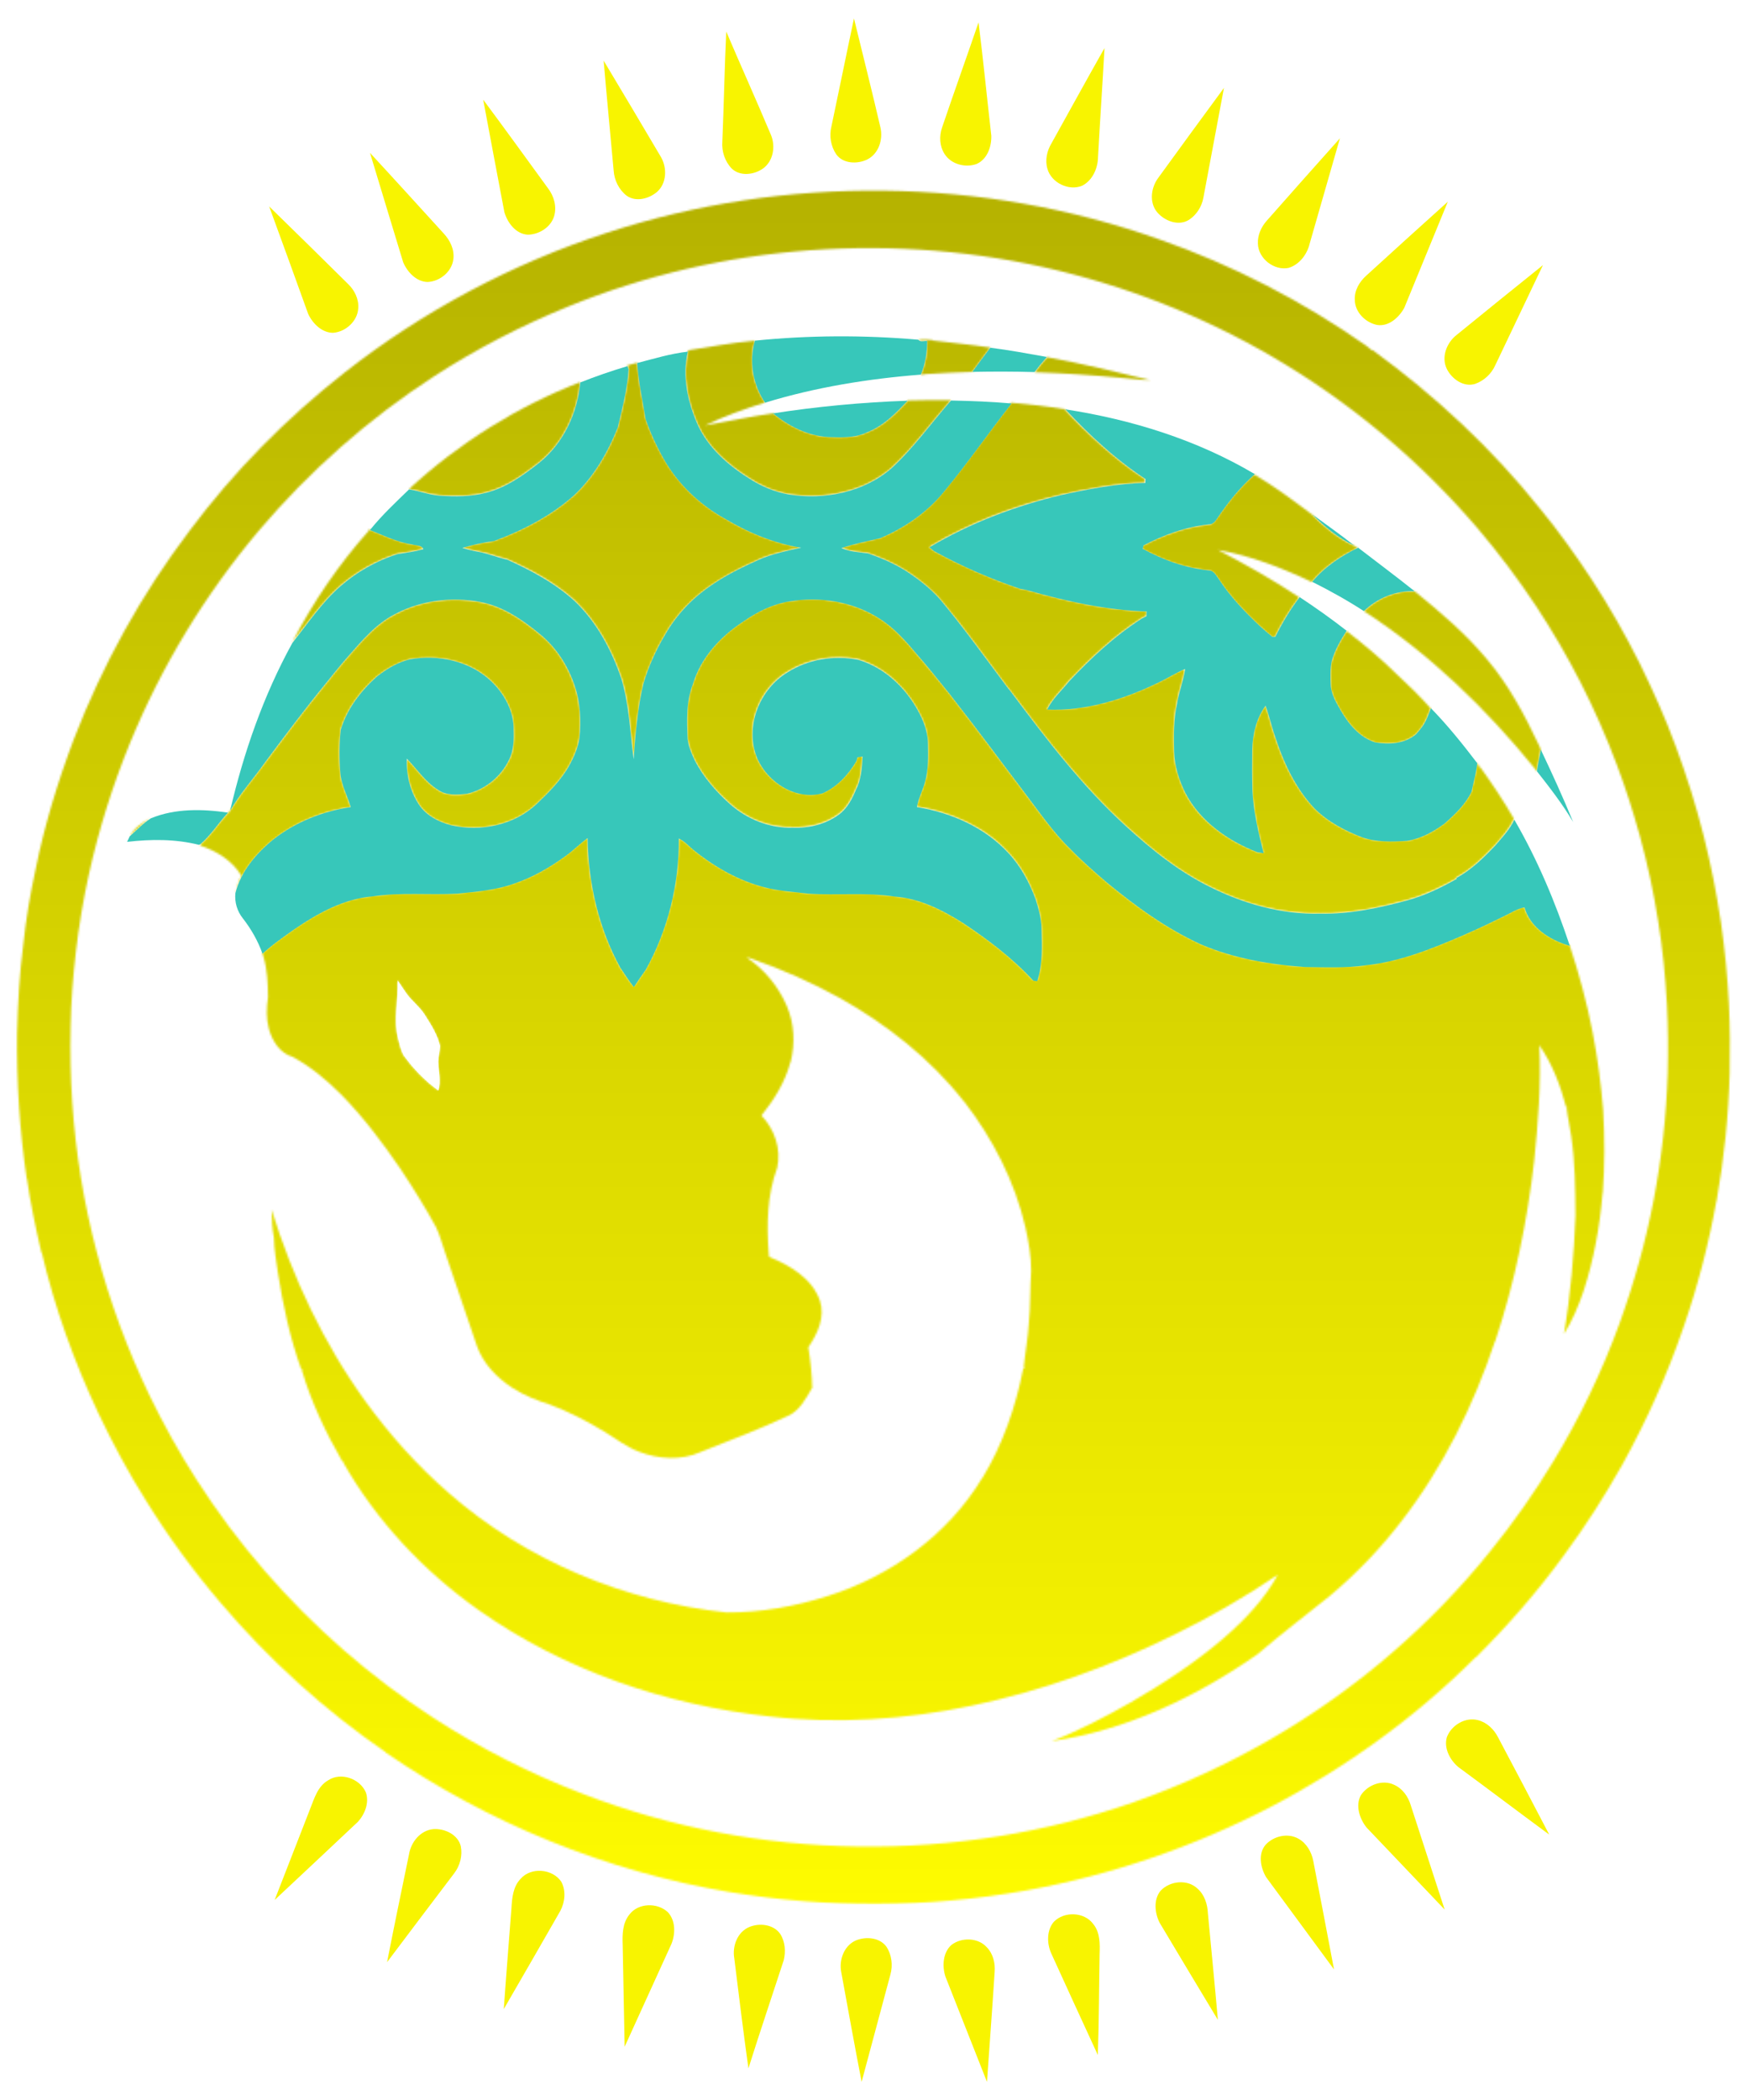 <?xml version="1.0" encoding="utf-8"?>
<!-- Generator: Adobe Illustrator 20.0.0, SVG Export Plug-In . SVG Version: 6.00 Build 0)  -->
<svg version="1.1" id="Layer_1" xmlns="http://www.w3.org/2000/svg" xmlns:xlink="http://www.w3.org/1999/xlink" x="0px" y="0px"
	 viewBox="0 0 890 1070.3" style="enable-background:new 0 0 890 1070.3;" xml:space="preserve">
<style type="text/css">
	.st0{filter:url(#Adobe_OpacityMaskFilter);}
	.st1{mask:url(#SVGID_1_);fill:url(#SVGID_2_);}
	.st2{fill:#F8F400;}
	.st3{fill:#37C7BA;}
	.st4{fill:#FFFFFF;}
</style>
<defs>
	<filter id="Adobe_OpacityMaskFilter" filterUnits="userSpaceOnUse" x="-23.5" y="95.5" width="956" height="874.9">
		
			<feColorMatrix  type="matrix" values="-1 0 0 0 1  0 -1 0 0 1  0 0 -1 0 1  0 0 0 1 0" color-interpolation-filters="sRGB" result="source"/>
	</filter>
</defs>
<mask maskUnits="userSpaceOnUse" x="-23.5" y="95.5" width="956" height="874.9" id="SVGID_1_">
	<g class="st0">
		<g>
			<path d="M472.6,173.8c0,5.9-1,11.7-3.2,17.1c0.4,0,1.2,0,1.6,0l0-0.2c8.2-0.5,16.5-1,24.7-1.2c3-4.1,6.1-8.1,9.1-12.3l0-0.1
				c-9.8-1.5-19.7-2.4-29.5-3.6l0.2-0.2c-2.5-0.3-5-0.5-7.4,0C469.4,174.5,471.1,173.6,472.6,173.8z"/>
			<path d="M355.6,216.2c5.2,11.7,15.2,20.4,25.9,27.2c6.2,4.2,13.2,7.1,20.6,8.4c18.2,2.9,38.2-1.1,52.4-13.4
				c11.3-10.4,20.2-23,30.3-34.5c-7.4-0.1-14.7,0-22.1,0.2c-6,6.4-12.3,12.9-20.7,16.1c-6.2,3-13.2,2.6-19.9,2.4
				c-10.3-0.7-19.8-5.5-27.7-11.9l-0.8,0c-11.5,1.6-22.8,4.1-34.2,6.1c9.8-4.8,20.2-8.4,30.6-11.7c-6.2-9.2-8.3-20.8-5.2-31.5
				l-1,0.1c-11.1,1-22.1,3.1-33.1,4.8l0,0.5C347.7,191.6,350.5,204.7,355.6,216.2z"/>
			<path d="M292.9,252c-11.8,10.7-26.2,18-41,23.5c-5.5,0.8-10.9,1.9-16.1,3.5c2.6,0.9,5.3,1.5,8.1,2c5,0.9,9.8,2.8,14.7,4
				c12.3,5.4,24.4,12,34.4,21.1c11.3,10.9,18.9,25.1,23.9,39.8c3.9,13.3,4.4,27.2,6.2,40.8c0.9-12.8,2-25.7,4.9-38.2
				c2.7-8.9,6.5-17.5,11.3-25.5c2.8-4.9,6.2-9.4,10-13.5c10.2-10.9,23.6-18.1,37.1-24.2c7-3.2,14.6-4.7,22.1-6.4
				c-13.8-2.2-26.8-7.6-38.7-14.7c-13-7.2-24.1-17.8-31.5-30.8c-3.6-6.4-6.8-13.1-9.1-20.1c-1.6-9.5-3.7-18.9-4.3-28.5
				c-1.7,0.5-3.4,1-5.1,1.4l0,0.1c0.1,0.4,0.4,1.2,0.6,1.6c-0.6,10.1-3.1,19.9-5.5,29.6C309.9,230.3,302.9,242.5,292.9,252z"/>
			<path d="M586.4,193.7c-17.5-4.2-35-8.5-52.7-11.7c-2.2,2.5-4.4,5-6.3,7.7c14.6,0.5,29.2,1.4,43.7,2.8
				C576.1,192.8,581.2,193.8,586.4,193.7z"/>
			<path d="M582.3,279.8c10.4,5.8,21.8,9.8,33.7,11c2.7,0.1,3.9,2.9,5.3,4.8c5.8,8.8,13,16.3,20.6,23.5c2.1,1.9,4.2,3.7,6.4,5.5
				c0.4,0,1.2,0,1.6,0c3.5-7.1,7.6-13.9,12.4-20.2c-13.3-8.9-27.3-16.7-41.5-24.2c16.7,3,32.6,9.1,47.9,16.4
				c6.3-7.6,14.6-13.1,23.4-17.4c-0.7-0.4-1.3-0.8-2-1.2c-8.1-3.8-15-9.5-21.3-15.8c-9.6-7.2-19.2-14.4-29.6-20.5
				c-7.4,6.6-13.7,14.4-19.2,22.6c-1,1.5-2.2,3-4.1,3c-11.7,1.2-23,5.3-33.4,10.7C582.6,278.5,582.4,279.3,582.3,279.8z"/>
			<path d="M173.5,298.5c8.5-7.3,18.4-12.9,29-16.3c4.4-0.7,8.9-1.3,13.2-2.5c-0.7-2.4-3.9-1.9-5.8-2.5c-7.5-1.1-14.4-4.6-21.4-7.3
				l-1-0.3l0.7,0.6c-15.5,17.3-28.7,36.7-39.4,57.4C156.8,317.6,164,307,173.5,298.5z"/>
			<path d="M247.9,250.9c10.1-2.6,18.8-8.8,26.9-15.2c12.4-9.9,19.6-25.3,21-41c-32.2,12.5-61.9,31.1-87.3,54.5
				c5.2,0.8,10.2,2.8,15.5,3.2C232,252.9,240.1,253,247.9,250.9z"/>
			<path d="M448.4,274.1c-6.6,1.6-13.3,2.8-19.6,5c4.3,1.9,9,2.1,13.5,2.7c6.9,2.4,13.7,5.3,19.9,9.3c7,4.6,13.7,10,18.9,16.6
				c11.1,13.4,21.2,27.6,31.6,41.5c0.7,1,1.5,2,2.3,2.9c18.1,24.2,36.5,48.4,58.9,68.8c13,11.9,26.9,23.2,42.8,30.9
				c17.3,8.8,36.7,14.1,56.2,13.6c15.2,0.3,30.2-2.9,44.8-6.9c8.7-2.5,16.8-6.4,24.7-10.8l-0.1-0.5c7.6-4.1,13.8-10.2,19.7-16.4
				c3.6-4.2,7.6-8.4,9.7-13.6c-5.2-9-11-17.7-17.1-26.2l-0.2,0.5c0-1.1-1.1-1.9-1.5-2.8c-0.6,4.9-1.9,9.7-2.9,14.5
				c-3.1,6.5-8.4,11.5-13.7,16.2l-0.4,0.3c-5.6,4.2-12,7.6-19,8.6c-7.5,0.5-15.3,0.7-22.6-1.8c-8.9-3.4-17.6-8-24.4-14.8
				c-9.7-10.3-15.8-23.5-20.1-36.8c-1.8-5.1-2.9-10.4-4.8-15.5c-4.7,6.5-6.7,14.5-6.8,22.4c-0.1,7-0.1,13.9,0.1,20.9
				c0.5,10.8,3,21.4,5.7,31.9c-0.8-0.1-2.4-0.4-3.1-0.5c-15.1-5.8-29.3-15.7-36.8-30.3c-3.1-6.6-5.4-13.7-5.7-21
				c-0.2-8.2-0.3-16.4,1.5-24.4c0.9-6,3.3-11.7,4.1-17.7c-4.7,1.9-8.8,4.7-13.4,6.8c-17.7,8.6-37.1,14.7-56.9,13.9
				c2.8-5.5,7.4-9.6,11.2-14.4c11.2-11.8,23.2-23,36.9-31.9c0.6-0.3,1.9-1,2.5-1.3c0-0.8,0.1-1.6,0.1-2.4
				c-20.5-0.6-40.7-5.1-60.3-10.7c-1.4-0.3-2.9-0.6-4.3-0.9c-15.1-5.1-29.8-11.6-43.8-19.2c-0.6-0.5-1.7-1.4-2.3-1.9
				c20.9-12.5,43.9-21.2,67.5-26.7c13.9-3,28-5.8,42.2-6c0-0.5,0.1-1.5,0.1-2c-15.1-10-28.5-22.3-40.8-35.5
				c-9.1-1.5-18.2-2.5-27.3-3.3c-11.6,14.8-22.3,30.3-34.3,44.8C472.6,260.8,461,268.8,448.4,274.1z"/>
			<path d="M686.3,321.5c-3.1,4.9-6.1,9.9-7.6,15.6c-0.8,3.9-0.7,8-0.5,11.9c0.2,5,2.9,9.3,5.3,13.5c4,6.8,9.5,13.4,17.3,15.9
				c7.2,1.2,15.2,0.8,21-4.2c1.1-1.2,2.2-2.5,3.1-3.8c2-2.8,3.2-6.2,4.4-9.4c-5.4-6.1-11.2-11.8-17.2-17.3
				C704,335.7,695.3,328.4,686.3,321.5z"/>
			<path d="M782.4,391.7l0,0.2c0.3,0.3,0.8,0.8,1,1.1c0.6-3.7,1.4-7.3,2-11c-0.3-1-0.8-1.9-1.2-2.8c-7.1-15-15-29.8-25.7-42.6
				c-10.9-13.3-24.1-24.5-37.4-35.3c-9.6-0.6-19.1,3.5-25.9,10.1C728.5,333,757.4,360.9,782.4,391.7z"/>
			<path d="M66.1,426.1c3.6-3.1,6.9-6.6,10.8-9.2C72.6,419,68.5,421.9,66.1,426.1z"/>
			<path d="M178.8,411.3c-1.6-5.8-4.7-11.2-5.3-17.3c-0.6-7.3-0.6-14.8,0.2-22.1c3.2-10.7,10.1-19.7,18.3-27c5-4,10.7-7.3,17-8.9
				c14.6-2.6,30.8,0.9,41.6,11.4c6.6,6.4,11.3,15.2,11.2,24.6c0.2,5.2,0,10.6-2.4,15.3c-4.1,8.5-12.2,15-21.4,17.2
				c-4.8,0.5-10.2,1-14.5-1.9c-6.6-4-10.8-10.7-16.1-16c-0.5,8.1,1.6,16.3,6,23.2c3.7,5.8,10.2,9.1,16.7,10.8
				c15.1,3.3,32.1-0.1,43.5-10.9c6.3-5.8,12.4-12.1,16.6-19.6c2.4-4.4,4.5-9.1,5.2-14c0.9-8.9,0.5-18-2.4-26.5
				c-3.4-10.3-9.4-19.8-17.9-26.6c-8.9-7.3-18.9-14.2-30.5-16.3c-14.5-2.7-30-0.8-43,6.1c-9.8,4.9-17,13.5-24.1,21.6
				c-3.9,4.5-7.8,9.1-11.4,13.8c-10.8,13.2-21,26.8-31.1,40.4c-5.9,8.2-12.7,15.7-17.7,24.5l-0.3,0.5l-0.8,0.6
				c-4.9,5.2-8.7,11.4-14.2,16.2l0.1,0.5c8.3,2.8,16.3,7.6,20.9,15.3c-1.4,2.9-2.5,5.9-3,9.1c2.9-11.2,10.8-20.4,19.6-27.5
				C150.9,418.8,164.7,413.4,178.8,411.3z"/>
			<path d="M881.3,511.7c-0.7-14-2.1-28-4.1-41.9c-2.2-14.7-5.1-29.2-8.7-43.6c-3.9-15.5-8.7-30.7-14.2-45.6
				c-5.4-14.7-11.8-29-18.7-43c-7.3-14.5-15.3-28.6-24.2-42.2c-8.2-12.5-16.9-24.7-26.4-36.2c-24.5-30.7-53.5-57.6-85.2-80.7l-0.5,0
				c-0.9-0.8-1.8-1.5-2.7-2.2c-32.5-22.8-68.1-41.2-105.6-54.3C501,90,400.3,88.9,309.4,118.6c-48.3,15.7-93.8,39.9-133.7,71.2
				c-29.7,23.3-56.5,50.4-79.1,80.7c-24.5,32.3-44.3,68.2-58.9,106c-8.2,21.7-15,43.9-19.6,66.7c-2.7,12.5-4.9,25.2-6.2,37.9
				c-2,15.1-2.8,30.3-3.2,45.5c-0.3,24.7,1.3,49.4,4.9,73.9l0.1,0c1.8,12.7,4.5,25.3,7.4,37.8l0.2,0c6.6,28.3,16.6,55.9,29,82.2
				c7.2,15.1,15.1,29.9,24,44c11.3,18.3,24,35.7,38,52.1c24.6,29,53,54.8,84.3,76.3l-0.1,0.1c52.3,36,112.4,60.6,175,71.1
				c50,8.4,101.4,8.2,151.3-0.7c43.5-7.8,85.7-22.2,124.9-42.6c38.3-20,73.9-45.7,104.5-76.3l0.2,0c16.2-16.1,31.2-33.3,44.7-51.8
				c10.9-14.7,20.8-30.2,29.8-46.2c12.4-22.4,22.9-45.8,31.2-70c7.3-21,12.9-42.6,16.8-64.4h0.1c3.8-21.5,6.1-43.3,6.7-65.2
				C881.9,535.3,881.9,523.4,881.3,511.7z M709.4,842.4c-38.4,33.2-83.1,58.9-131,75.8c-90.4,31.7-192,30.4-281.4-4.1
				c-26.7-10.2-52.4-23.3-76.4-38.9c-31.8-20.7-60.7-45.9-85.5-74.5c-12.8-14.7-24.5-30.4-35-46.8c-8.8-13.7-16.7-28-23.8-42.6
				C65,687.8,55.9,663.2,49.3,638c-3.3-12.5-6-25.2-8.1-38c-4.1-25.3-5.8-51-5.2-76.6c0.2-12.9,1.2-25.7,2.7-38.5
				c1.5-13,3.7-26,6.5-38.9c5.1-23.1,12.2-45.8,21.2-67.7c16-38.9,38.1-75.3,65.2-107.5c25.9-30.6,56.2-57.4,89.9-79.2
				c21.5-13.9,44.3-25.7,67.9-35.3c78.8-32.2,167.8-38.5,250.5-18.3c40.8,9.9,80.1,26.2,115.9,48.1c36.5,22.3,69.5,50.5,97.3,83
				c10.8,12.7,20.8,26,30,39.9c8.2,12.5,15.7,25.3,22.5,38.6c7,13.7,13.2,27.8,18.6,42.2c4.5,11.9,8.3,23.9,11.7,36.2
				c3.9,14.2,7,28.6,9.3,43.2c2.3,14.1,3.7,28.3,4.5,42.5c0.6,11.8,0.7,23.5,0.4,35.3c-0.7,21.7-3.1,43.4-7.2,64.7
				c-4.1,21.3-10,42.4-17.4,62.8c-8.9,24.5-20.3,48.1-33.8,70.4c-9.7,16-20.5,31.4-32.3,45.9C744.4,809.4,727.6,826.7,709.4,842.4z"
				/>
			<path d="M798.3,564.1l0.6,0.2l-0.3,0.6c0.5,4.7,1.7,9.3,2.3,14c2,13.4,2.1,27,2.2,40.5c-0.8,20.2-2.5,40.4-5.9,60.4
				c4.3-6.8,7.4-14.3,10-21.9c5.3-16.2,8.3-33.1,9.7-50l0.1,0c1-14,1-28.1,0.2-42.1c-1.1-13.3-2.8-26.6-5.4-39.8
				c-2.9-15-6.9-29.8-11.7-44.3c-9.9-3-20.1-9.1-23.1-19.6c-3.8,0.6-7,2.8-10.3,4.4c-6.4,3.1-12.7,6.2-19.2,9
				c-0.7,0.3-1.4,0.6-2,0.9c-15.8,6.8-32.1,13.3-49.4,15.2c-10.2,1.5-20.6,1-30.9,0.9c-18.1-1.3-36.4-4.3-53.2-11.6
				c-17.5-8-33.2-19.4-48-31.6c-6.3-5.5-12.6-10.9-18.4-16.9c-8.7-8.5-15.6-18.5-22.9-28.1c-12.2-16-24-32.2-36.5-48.1
				c-0.7-0.9-1.3-1.8-2-2.6c-5.8-7.2-11.5-14.3-17.6-21.3c-5.5-6.5-11.2-12.9-18.4-17.4c-13.5-8.6-30.4-11.3-46.1-8.7
				c-8.5,1.4-16.3,5.3-23.3,10.2c-11.6,7.5-21.6,18.4-25.7,31.9c-3.5,8.9-3.1,18.5-2.7,27.9c0.5,3.8,1.9,7.3,3.5,10.7
				c4.3,8.6,10.7,16,17.9,22.4c8.7,7.9,20.4,12.6,32.3,12.2c8.2,0.3,16.6-1.7,23.3-6.6c4.2-3.1,6.8-7.9,8.8-12.7
				c2.7-5.2,3.1-11.2,3.4-17c-0.9,0.1-1.8,0.2-2.6,0.4c-0.2,0.7-0.4,1.4-0.6,2c-4,6.9-9.9,13.1-17.3,16.4
				c-13.5,3.6-27.8-5.5-33.2-17.9c-6.6-15.8,1.1-35.2,15.5-43.8c10.6-6.6,23.6-8.7,35.8-6.4c14.7,4.2,26.3,16.3,32.6,29.9
				c1.8,4.1,3.1,8.5,3.1,13c0.1,6.4,0.3,12.8-1.4,19c-1.1,4.5-3.5,8.6-4.2,13.2c17.3,2.8,34.4,10.2,46.4,23.2
				c6.4,6.7,10.9,15.1,14.1,23.8c1.5,4.8,2.9,9.7,3,14.8c0.2,9,0.7,18.2-2.2,26.9c-0.5-0.1-1.5-0.3-2-0.3
				c-10.4-11.4-22.8-20.8-35.7-29.3c-10.6-6.7-22.2-12.6-34.9-13.5c-14.6-2.3-29.4-0.6-44-1.5c-7.4-0.9-14.9-1.3-22.2-3.2
				c-13-3.3-24.9-10-35.4-18.3c-2.9-2.2-5.1-5.1-8.5-6.6c0.2,23.2-5.6,46.5-16.8,66.8c-2.1,2.9-4.1,6-6.1,8.9
				c-2.5-3.2-4.6-6.6-6.9-9.9c-11-20.2-16.2-43.1-16.7-66c-3.9,2.8-7.3,6.3-11.2,9.1c-7.9,5.8-16.6,10.9-26,14
				c-9.4,3.5-19.4,4.2-29.2,5.2c-14.4,0.8-28.9-0.8-43.2,1.4c-14.8,1.2-28.1,8.7-40.1,16.9c-5.5,3.9-11,7.7-16,12.3
				c0.2,0.5,0.5,1.5,0.6,2c2,6.7,2.2,13.6,2.3,20.5c-0.8,5.4-1,11,0.5,16.3c1.7,6.1,5.6,12.3,12.1,14.1c9.2,5,17.3,11.8,24.7,19.2
				c11.3,11.5,21,24.4,30.1,37.7c6.5,9.8,12.7,19.7,18.3,30c2,4.2,3.1,8.8,4.7,13.2c5.3,15.7,10.6,31.4,16,47
				c3.2,9.2,10.2,16.4,18.2,21.6l0.1,0c5.9,3.9,12.6,6.5,19.3,8.6c9.5,3.6,18.6,8.3,27.3,13.6c5.9,3.5,11.3,7.9,17.8,10.3
				c9.9,3.8,21.4,4.6,31.3,0.2c15-6,30.1-11.6,44.7-18.5c5.9-2.6,9-8.7,12.1-14l0.2,0c-0.1-7-0.9-14-2-20.9
				c4.7-6.9,8.7-15.4,5.9-23.8c-4-11.4-15.3-18-25.9-22.3c-0.1-0.5-0.2-1.4-0.2-1.9c-1.1-14.5-0.8-29.6,4.3-43.4
				c2.2-9.6-1.3-19.7-8-26.7c6.5-8.1,12.1-17.1,14.8-27.3l0.1,0c2.3-9.4,1.9-19.6-2-28.6c-4.3-10-11.5-18.7-20.5-24.7
				c0.9,0.1,1.8,0.3,2.7,0.7c15.4,5.4,30.4,12,44.7,19.9c24.1,13.5,46.3,31,63.4,52.8l0.1,0c14.7,19,25.9,40.8,31.3,64.3
				c1.6,7.2,2.9,14.6,2.9,22c-0.6,8.9-0.3,17.9-1.2,26.8c-0.4,7.5-1.9,14.9-2.6,22.3l0.4,0.6l-0.7,0.3
				c-3.8,19.5-10.4,38.5-20.7,55.5l-0.1,0c-17.6,29.3-47,50.3-79.3,60.4c-16.5,5.2-33.8,8.3-51.1,8.2
				c-51.8-5.5-102.2-26.4-141.5-60.8c-15.9-13.8-30.1-29.6-42.5-46.7c-21.4-29.6-37.1-63-47.9-97.8c0.1,4.8,0.3,9.8,1.2,14.5
				c0.1,5.9,1.2,11.7,2,17.5c2.6,16.7,6.2,33.4,11.9,49.3l0.7,0.2l-0.3,0.6c4.8,16.2,12.2,31.7,20.6,46.3l0.7,0.1l-0.2,0.5
				c16.9,29.7,40.9,55.2,68.7,74.9c43.6,30.9,95.7,48.6,148.6,54.4c34.4,4,69.3,1.6,103.1-5.5c35.6-7.5,70-19.8,102.6-35.9
				c18.5-9,36.3-19.3,53.3-30.8c-6.7,12.4-16.6,22.7-27.1,31.9c-14.7,12.7-31,23.4-47.8,33.1c-13,7.4-26.3,14.4-40.3,19.8
				c38-5.5,73.4-22.4,104.6-44.1c12.1-10.3,24.7-20,37.1-29.9c13.5-11.3,25.7-24,36.4-37.9c21.3-27.5,36.9-59.1,47.9-92.1l0.1,0
				c9.9-29.7,16.2-60.5,19.8-91.6c2-19.6,3.6-39.4,2.6-59.1C791.3,542.2,795.4,553.1,798.3,564.1z M223.3,555.7
				c-6.9-5-12.9-11.2-17.8-18.1c-1.3-2.7-2-5.5-2.7-8.4c-2.4-9.8,0.3-19.7-0.2-29.6c1.4,2.1,2.8,4.3,4.3,6.4
				c2.8,4.1,7.1,7.1,9.7,11.4c3.1,4.9,6.3,9.9,7.6,15.6c-0.1,2.7-0.8,5.3-1,8C223.4,545.9,224.7,550.9,223.3,555.7z"/>
		</g>
	</g>
</mask>
<linearGradient id="SVGID_2_" gradientUnits="userSpaceOnUse" x1="454.505" y1="95.482" x2="454.505" y2="970.364">
	<stop  offset="0" style="stop-color:#B5B200"/>
	<stop  offset="1" style="stop-color:#FEFB00"/>
</linearGradient>
<rect x="-23.5" y="95.5" class="st1" width="956" height="874.9"/>
<g>
	<path class="st2" d="M423.8,64.5c3.9-18.4,7.6-36.8,11.5-55.1c4.5,18.5,9.2,37,13.5,55.6c1.4,6.1-0.9,13.4-6.8,16.3
		c-5,2.4-12.2,2.2-15.7-2.6C423.5,74.6,422.6,69.2,423.8,64.5z"/>
	<path class="st2" d="M498.8,11.4c2.4,19.2,4.3,38.5,6.5,57.7c0.2,5.6-2.1,12.2-7.6,14.5c-5.7,2-12.9,0.1-16.2-5.1
		c-2.6-4-2.8-9.1-1.3-13.5C486.3,47,492.7,29.2,498.8,11.4z"/>
	<path class="st2" d="M368.2,72.1c0.8-18.6,1.1-37.3,2-56c7.5,17.6,15.4,35.1,22.8,52.7c2.4,5.8,1.2,13.3-4.1,17.1
		c-4.6,3.2-11.6,4.1-15.9,0C369.5,82.3,367.8,77.1,368.2,72.1z"/>
	<path class="st2" d="M536,73c9-16.2,17.9-32.4,27-48.5c-1,18.5-2.3,37.1-3.3,55.6c-0.1,5.7-2.8,11.8-8,14.5
		c-6.8,2.9-15.8-1.4-17.8-8.6C532.6,81.6,533.7,76.8,536,73z"/>
	<path class="st2" d="M307.7,30.9c9.8,16.3,19.5,32.7,29.2,49.1c3.2,5.5,3,13.4-2,17.8c-4.1,3.5-10.8,5.3-15.5,1.9
		c-3.9-3-6.3-7.9-6.6-12.8C311.1,68.2,309.3,49.6,307.7,30.9z"/>
	<path class="st2" d="M590.5,90.5c11.1-15.3,22.2-30.5,33.4-45.7c-3.5,18.7-7,37.4-10.5,56c-0.8,4.5-3.5,8.7-7.3,11.2
		c-5.4,3.4-12.5,0.6-16.3-3.9C585.7,103.1,586.7,95.5,590.5,90.5z"/>
	<path class="st2" d="M246.3,50.8c11.1,14.9,22,30,33,45.1c3,3.9,4.6,9.2,3.2,14.1c-1.6,5.7-7.6,9.5-13.4,9.6
		c-6.1-0.3-10.4-6-12-11.5C253.4,88.9,249.9,69.8,246.3,50.8z"/>
	<path class="st2" d="M645.6,112.6c12.4-14.1,24.9-28.1,37.4-42.1c-5.1,17.9-10.3,35.7-15.4,53.6c-1.3,5.5-5.2,10.7-10.7,12.4
		c-7.4,1.6-15.6-4.8-15.7-12.4C641,119.8,642.9,115.7,645.6,112.6z"/>
	<path class="st2" d="M188.6,77.9c12.6,13.6,25,27.3,37.5,41c3.3,3.5,5.6,8.2,5,13.1c-0.7,6.4-6.8,11.4-13.1,11.7
		c-5.8-0.1-10.4-5.1-12.5-10.1C199.9,115.1,194.2,96.5,188.6,77.9z"/>
	<path class="st2" d="M696.5,140.4c13.8-12.6,27.6-25.1,41.5-37.6c-7.4,18-14.8,36.1-22.2,54.1c-2.7,4.9-7.9,9.6-13.8,8.7
		c-6-1.2-11.3-6.5-11.4-12.7C690.3,148.1,692.9,143.6,696.5,140.4z"/>
	<path class="st2" d="M137.2,105.2c13.4,13.1,26.8,26.2,40.1,39.4c3.4,3.2,5.7,7.8,5.3,12.6c-0.4,6.5-6.4,11.9-12.8,12.4
		c-5.7,0-10.4-4.7-12.7-9.6C150.5,141.7,143.9,123.4,137.2,105.2z"/>
	<path class="st2" d="M742.6,170.6c14.6-11.9,29.2-23.7,43.9-35.5c-8.1,17-16.2,34-24.3,51c-1.9,4.3-5.7,7.9-10.2,9.5
		c-5.9,1.9-12-2.5-14.5-7.6C734.5,181.9,737.5,174.5,742.6,170.6z"/>
	<path class="st2" d="M737.5,885.3c2.3-6.2,9.5-10.5,16-8.7c4.5,1.2,8,4.6,10.1,8.7c8.8,16.5,17.4,33,26.1,49.6
		c-15.5-11.4-30.8-23-46.3-34.4C739.2,897,735.9,891,737.5,885.3z"/>
	<path class="st2" d="M167.3,907.2c6.5-4.3,16.2-0.8,19.2,6.2c1.8,5.2-0.5,11.1-4.1,15c-14.1,13.3-28.2,26.5-42.4,39.8
		c6-15.4,12-30.8,18-46.2C160.2,916.5,161.9,910.3,167.3,907.2z"/>
	<path class="st2" d="M693.7,914.8c3.5-5.3,11-8.1,16.9-5.3c4.3,1.9,7.2,6,8.5,10.4c5.8,17.7,11.5,35.5,17.3,53.2
		c-13.3-13.9-26.5-27.9-39.8-41.8C693,926.8,690.8,920,693.7,914.8z"/>
	<path class="st2" d="M208.5,944.9c1-6.2,5.8-12.2,12.4-12.8c5.8-0.4,12.6,2.8,14,8.8c0.9,4.7-0.4,9.8-3.3,13.6
		c-11.5,15.1-22.9,30.3-34.3,45.4C200.9,981.6,204.7,963.2,208.5,944.9z"/>
	<path class="st2" d="M645.1,940.1c4.1-4.5,11.4-6.2,16.8-3.1c4.1,2.3,6.6,6.7,7.5,11.2c3.6,18.5,7.1,36.9,10.6,55.4
		c-11.5-15.7-23.1-31.3-34.6-47C642.5,951.7,641.2,944.7,645.1,940.1z"/>
	<path class="st2" d="M265.4,957.4c5.3-6.1,16.3-5.1,20.7,1.5c2.5,4.6,1.9,10.4-0.5,14.9c-9.6,16.7-19.1,33.3-28.8,50
		c1.2-17.1,2.6-34.2,3.9-51.3C261,967.2,261.5,961.4,265.4,957.4z"/>
	<path class="st2" d="M591.6,963.5c4.8-5.1,13.8-6,18.9-1c3.5,3.1,5,7.9,5.2,12.4c1.7,18.1,3.5,36.3,5.1,54.4
		c-10-16.5-19.8-33-29.7-49.5C588.6,974.8,587.9,968,591.6,963.5z"/>
	<path class="st2" d="M320.7,975.8c4.5-6.2,14.5-6.4,19.8-1.3c3.9,4.3,3.8,10.9,1.8,16c-8,17.5-15.9,35-23.9,52.5
		c-0.3-17.3-0.7-34.7-1-52C317.2,985.8,317.3,980.1,320.7,975.8z"/>
	<path class="st2" d="M537.2,979.3c5.3-5.4,15.5-5.1,20.1,1.2c3.5,4.3,3.4,10.2,3.2,15.4c-0.3,17.1-0.3,34.2-0.9,51.3
		c-8-17.3-15.9-34.6-23.8-51.9C533.6,990.3,533.5,983.6,537.2,979.3z"/>
	<path class="st2" d="M381.9,982c5.2-2.2,12.4-1.4,15.8,3.5c2.5,3.9,2.9,8.9,1.8,13.4c-6,18.4-12.2,36.7-18,55.1
		c-2.6-18.6-4.9-37.3-7.2-56C373.2,991.8,375.8,984.6,381.9,982z"/>
	<path class="st2" d="M436.1,988.9c5.1-2.2,12.3-1.7,15.8,3.2c2.6,4,3.3,9.3,2,14c-4.9,18.3-9.8,36.5-14.7,54.8
		c-3.6-18.7-7-37.3-10.4-56C427.6,998.8,430.2,991.6,436.1,988.9z"/>
	<path class="st2" d="M485,991.1c5.1-3.9,13.4-3.8,17.9,1.1c3.3,3.3,4.5,8.2,4.1,12.8c-1.2,18.7-2.6,37.3-3.9,55.9
		c-7.1-17.9-14.1-35.8-21.2-53.7C480.2,1001.9,480.6,995,485,991.1z"/>
</g>
<g>
	<path class="st3" d="M383.8,173.8l-0.5,0c0.5,0,0.9-0.1,1.4-0.1L383.8,173.8z"/>
	<path class="st3" d="M390,205.2c25.8-7.9,52.6-12.2,79.4-14.3c2.2-5.4,3.2-11.3,3.2-17.1c-1.4-0.2-3.2,0.7-4.3-0.5l-0.3-0.2
		c-27.7-2.4-55.6-2.3-83.3,0.5l0.1,0C381.7,184.4,383.8,196,390,205.2z"/>
	<path class="st3" d="M527.3,189.6c2-2.6,4.1-5.2,6.3-7.7c-9.6-1.7-19.1-3.5-28.8-4.7c-3,4.1-6.1,8.1-9.1,12.3
		C506.3,189.3,516.8,189.3,527.3,189.6z"/>
	<path class="st3" d="M394.3,210.8c7.9,6.4,17.4,11.2,27.7,11.9c6.7,0.2,13.7,0.6,19.9-2.4c8.3-3.2,14.7-9.7,20.7-16.1
		c-23.3,0.8-46.5,3-69.5,6.6l0.4,0L394.3,210.8z"/>
	<path class="st3" d="M541.3,252.2c-23.6,5.6-46.7,14.3-67.5,26.7c0.6,0.5,1.7,1.4,2.3,1.9c14,7.7,28.7,14.1,43.8,19.2
		c1.4,0.3,2.9,0.5,4.3,0.9c19.7,5.6,39.8,10,60.3,10.7c-0.1,0.8-0.1,1.6-0.1,2.4c-0.6,0.3-1.9,1-2.5,1.3
		c-13.7,8.8-25.7,20-36.9,31.9c-3.8,4.7-8.5,8.9-11.2,14.4c19.8,0.8,39.3-5.3,56.9-13.9c4.5-2.1,8.7-4.9,13.4-6.8
		c-0.8,6-3.2,11.7-4.1,17.7c-1.8,8-1.7,16.3-1.5,24.4c0.2,7.3,2.5,14.5,5.7,21c7.6,14.6,21.8,24.5,36.8,30.3
		c0.8,0.1,2.4,0.4,3.1,0.5c-2.6-10.5-5.2-21.1-5.7-31.9c-0.2-7-0.2-13.9-0.1-20.9c0.2-7.9,2.1-16,6.8-22.4c1.9,5.1,3,10.4,4.8,15.5
		c4.3,13.3,10.4,26.5,20.1,36.8c6.8,6.8,15.5,11.4,24.4,14.8c7.2,2.5,15,2.3,22.6,1.8c7-1,13.4-4.5,19-8.6l0.4-0.3
		c5.3-4.7,10.6-9.7,13.7-16.2c1-4.8,2.4-9.6,2.9-14.5c-7.4-9.7-15.1-19.3-23.6-28c-1.2,3.2-2.4,6.6-4.4,9.4c-1,1.3-2,2.6-3.1,3.8
		c-5.8,5-13.8,5.4-21,4.2c-7.8-2.5-13.3-9.1-17.3-15.9c-2.4-4.2-5.1-8.5-5.3-13.5c-0.2-4-0.3-8,0.5-11.9c1.5-5.6,4.5-10.7,7.6-15.6
		c-7.7-6-15.7-11.7-23.9-17.1c-4.8,6.3-8.9,13.1-12.4,20.2c-0.4,0-1.2,0-1.6,0c-2.2-1.8-4.3-3.6-6.4-5.5
		c-7.6-7.2-14.9-14.8-20.6-23.5c-1.5-1.9-2.6-4.7-5.3-4.8c-11.9-1.2-23.3-5.3-33.7-11c0.1-0.5,0.3-1.3,0.4-1.8
		c10.4-5.4,21.6-9.5,33.4-10.7c1.9,0,3.1-1.5,4.1-3c5.5-8.2,11.8-16,19.2-22.6c-29.5-17.5-62.8-27.8-96.5-33
		c12.3,13.2,25.7,25.6,40.8,35.5c0,0.5-0.1,1.5-0.1,2C569.3,246.4,555.2,249.2,541.3,252.2z"/>
	<path class="st3" d="M721.1,301.3c-9.5-7.6-19.2-14.8-28.8-22.2c-8.8,4.3-17.1,9.8-23.4,17.4c9,4.5,17.8,9.4,26.3,14.9
		C702,304.8,711.5,300.8,721.1,301.3z"/>
	<path class="st3" d="M669,262.2c6.3,6.3,13.2,12,21.3,15.8C683.4,272.5,676.1,267.4,669,262.2z"/>
	<path class="st3" d="M76.9,417c-4,2.6-7.2,6.1-10.8,9.2c-0.3,0.7-1,2.1-1.3,2.8c12.1-1.4,24.6-1.5,36.5,1.5l0.7-0.2
		c5.5-4.7,9.3-10.9,14.2-16.2C103.1,412.2,89.3,411.9,76.9,417z"/>
	<path class="st3" d="M785.4,382c-0.6,3.7-1.4,7.3-2,11c6.6,8.4,13.1,16.8,18.5,25.9C796.8,406.5,791.2,394.2,785.4,382z"/>
	<path class="st3" d="M762.1,431c-5.9,6.2-12.1,12.3-19.7,16.4l0.1,0.5c-7.8,4.4-16,8.4-24.7,10.8c-14.6,4-29.6,7.2-44.8,6.9
		c-19.5,0.5-38.8-4.9-56.2-13.6c-15.9-7.8-29.8-19-42.8-30.9c-22.4-20.4-40.8-44.6-58.9-68.8c-0.8-1-1.6-1.9-2.3-2.9
		c-10.4-13.9-20.6-28.1-31.6-41.5c-5.2-6.6-11.9-12-18.9-16.6c-6.2-4-13-6.9-19.9-9.3c-4.6-0.6-9.3-0.8-13.5-2.7
		c6.4-2.2,13.1-3.5,19.6-5c12.6-5.3,24.2-13.3,32.8-23.9c12-14.5,22.7-30,34.3-44.8c-10.2-0.9-20.5-1.3-30.8-1.5
		c-10.1,11.5-19,24.1-30.3,34.5c-14.2,12.3-34.1,16.3-52.4,13.4c-7.4-1.3-14.4-4.3-20.6-8.4c-10.6-6.7-20.6-15.5-25.9-27.2
		c-5.1-11.6-8-24.7-5-37.2c-8.8,1-17.3,3.6-25.8,5.8c0.7,9.6,2.7,19,4.3,28.5c2.4,7,5.5,13.7,9.1,20.1c7.3,13,18.5,23.6,31.5,30.8
		c12,7.1,24.9,12.5,38.7,14.7c-7.5,1.7-15.1,3.2-22.1,6.4c-13.5,6-26.9,13.2-37.1,24.2c-3.8,4.1-7.2,8.6-10,13.5
		c-4.8,8-8.7,16.6-11.3,25.5c-2.9,12.5-4,25.4-4.9,38.2c-1.8-13.6-2.3-27.5-6.2-40.8c-5-14.8-12.6-29-23.9-39.8
		c-10-9.1-22.1-15.6-34.4-21.1c-5-1.1-9.7-3.1-14.7-4c-2.7-0.5-5.5-1.1-8.1-2c5.3-1.6,10.7-2.8,16.1-3.5c14.8-5.5,29.2-12.9,41-23.5
		c10-9.5,17-21.7,22.1-34.4c2.3-9.8,4.9-19.6,5.5-29.6c-0.1-0.4-0.4-1.2-0.6-1.6c-8.1,2.4-16.2,5.2-24,8.3c-1.4,15.6-8.6,31.1-21,41
		c-8.1,6.4-16.8,12.6-26.9,15.2c-7.8,2.1-15.9,2-23.9,1.5c-5.3-0.4-10.3-2.4-15.5-3.2c-6.9,6.7-13.9,13.2-19.9,20.7
		c7,2.7,13.8,6.2,21.4,7.3c1.9,0.7,5.1,0.2,5.8,2.5c-4.3,1.2-8.8,1.8-13.2,2.5c-10.7,3.4-20.6,9-29,16.3c-9.6,8.4-16.7,19.1-24.6,29
		c-14.7,26.7-24.8,55.8-31.7,85.4c5-8.7,11.9-16.3,17.7-24.5c10.1-13.6,20.3-27.2,31.1-40.4c3.7-4.7,7.5-9.3,11.4-13.8
		c7.1-8.1,14.3-16.7,24.1-21.6c13.1-6.9,28.6-8.8,43-6.1c11.6,2.1,21.6,9,30.5,16.3c8.5,6.9,14.5,16.3,17.9,26.6
		c2.9,8.5,3.2,17.6,2.4,26.5c-0.8,5-2.8,9.6-5.2,14c-4.2,7.5-10.4,13.7-16.6,19.6c-11.4,10.8-28.4,14.3-43.5,10.9
		c-6.5-1.7-13-5-16.7-10.8c-4.4-6.8-6.4-15.1-6-23.2c5.3,5.4,9.5,12,16.1,16c4.2,2.9,9.6,2.4,14.5,1.9c9.2-2.1,17.3-8.7,21.4-17.2
		c2.4-4.7,2.6-10.1,2.4-15.3c0.2-9.3-4.6-18.2-11.2-24.6c-10.8-10.5-27.1-14-41.6-11.4c-6.3,1.5-11.9,4.9-17,8.9
		c-8.2,7.4-15.1,16.4-18.3,27c-0.8,7.3-0.8,14.8-0.2,22.1c0.5,6.1,3.6,11.5,5.3,17.3c-14.1,2.1-27.9,7.5-39.2,16.3
		c-8.8,7.1-16.7,16.3-19.6,27.5c-0.5,4.6,0.9,9.3,3.8,12.9c4.2,5.4,7.7,11.5,10,18c5-4.6,10.5-8.4,16-12.3
		c12-8.2,25.3-15.7,40.1-16.9c14.3-2.2,28.8-0.6,43.2-1.4c9.8-1,19.9-1.8,29.2-5.2c9.4-3.2,18-8.2,26-14c3.9-2.8,7.3-6.3,11.2-9.1
		c0.4,22.9,5.6,45.8,16.7,66c2.3,3.3,4.4,6.8,6.9,9.9c2-3,4-6,6.1-8.9c11.3-20.3,17-43.6,16.8-66.8c3.4,1.5,5.6,4.5,8.5,6.6
		c10.5,8.3,22.4,15,35.4,18.3c7.2,1.9,14.8,2.3,22.2,3.2c14.7,1,29.4-0.8,44,1.5c12.7,0.9,24.3,6.8,34.9,13.5
		c12.8,8.5,25.2,17.9,35.7,29.3c0.5,0.1,1.5,0.3,2,0.3c2.9-8.7,2.4-17.9,2.2-26.9c-0.1-5.1-1.5-10-3-14.8c-3.2-8.7-7.7-17-14.1-23.8
		c-12.1-13-29.1-20.4-46.4-23.2c0.7-4.6,3.1-8.7,4.2-13.2c1.7-6.2,1.5-12.7,1.4-19c0-4.5-1.3-8.9-3.1-13
		c-6.3-13.7-17.9-25.7-32.6-29.9c-12.2-2.3-25.2-0.3-35.8,6.4c-14.4,8.6-22.1,28-15.5,43.8c5.4,12.4,19.7,21.5,33.2,17.9
		c7.4-3.2,13.2-9.5,17.3-16.4c0.2-0.7,0.4-1.4,0.6-2c0.9-0.1,1.8-0.2,2.6-0.4c-0.3,5.8-0.7,11.8-3.4,17c-2,4.8-4.5,9.6-8.8,12.7
		c-6.7,4.9-15.1,6.9-23.3,6.6c-11.8,0.4-23.5-4.3-32.3-12.2c-7.1-6.4-13.6-13.8-17.9-22.4c-1.6-3.4-3.1-6.9-3.5-10.7
		c-0.4-9.4-0.8-19,2.7-27.9c4-13.5,14-24.3,25.7-31.9c7-4.9,14.8-8.8,23.3-10.2c15.7-2.7,32.6,0,46.1,8.7c7.2,4.5,13,11,18.4,17.4
		c6.1,6.9,11.8,14.1,17.6,21.3c0.7,0.9,1.3,1.7,2,2.6c12.4,15.8,24.3,32,36.5,48.1c7.3,9.6,14.2,19.7,22.9,28.1
		c5.8,6,12.1,11.5,18.4,16.9c14.8,12.2,30.5,23.6,48,31.6c16.8,7.2,35,10.3,53.2,11.6c10.3,0.1,20.6,0.6,30.9-0.9
		c17.3-1.8,33.6-8.4,49.4-15.2c0.7-0.3,1.3-0.6,2-0.9c6.5-2.8,12.9-5.9,19.2-9c3.4-1.6,6.6-3.8,10.3-4.4c3,10.5,13.2,16.7,23.1,19.6
		c-7.4-22.3-16.5-44-28.3-64.3C769.7,422.6,765.7,426.8,762.1,431z"/>
</g>
<g>
	<path class="st4" d="M202.7,499.6c1.4,2.1,2.8,4.3,4.3,6.4c2.8,4.1,7.1,7.1,9.7,11.4c3.1,4.9,6.3,9.9,7.6,15.6
		c-0.1,2.7-0.8,5.3-0.9,8c0.2,4.9,1.5,9.9,0.1,14.7c-6.9-5-12.9-11.2-17.8-18.1c-1.3-2.7-2-5.5-2.7-8.4
		C200.5,519.5,203.2,509.5,202.7,499.6z"/>
</g>
</svg>

